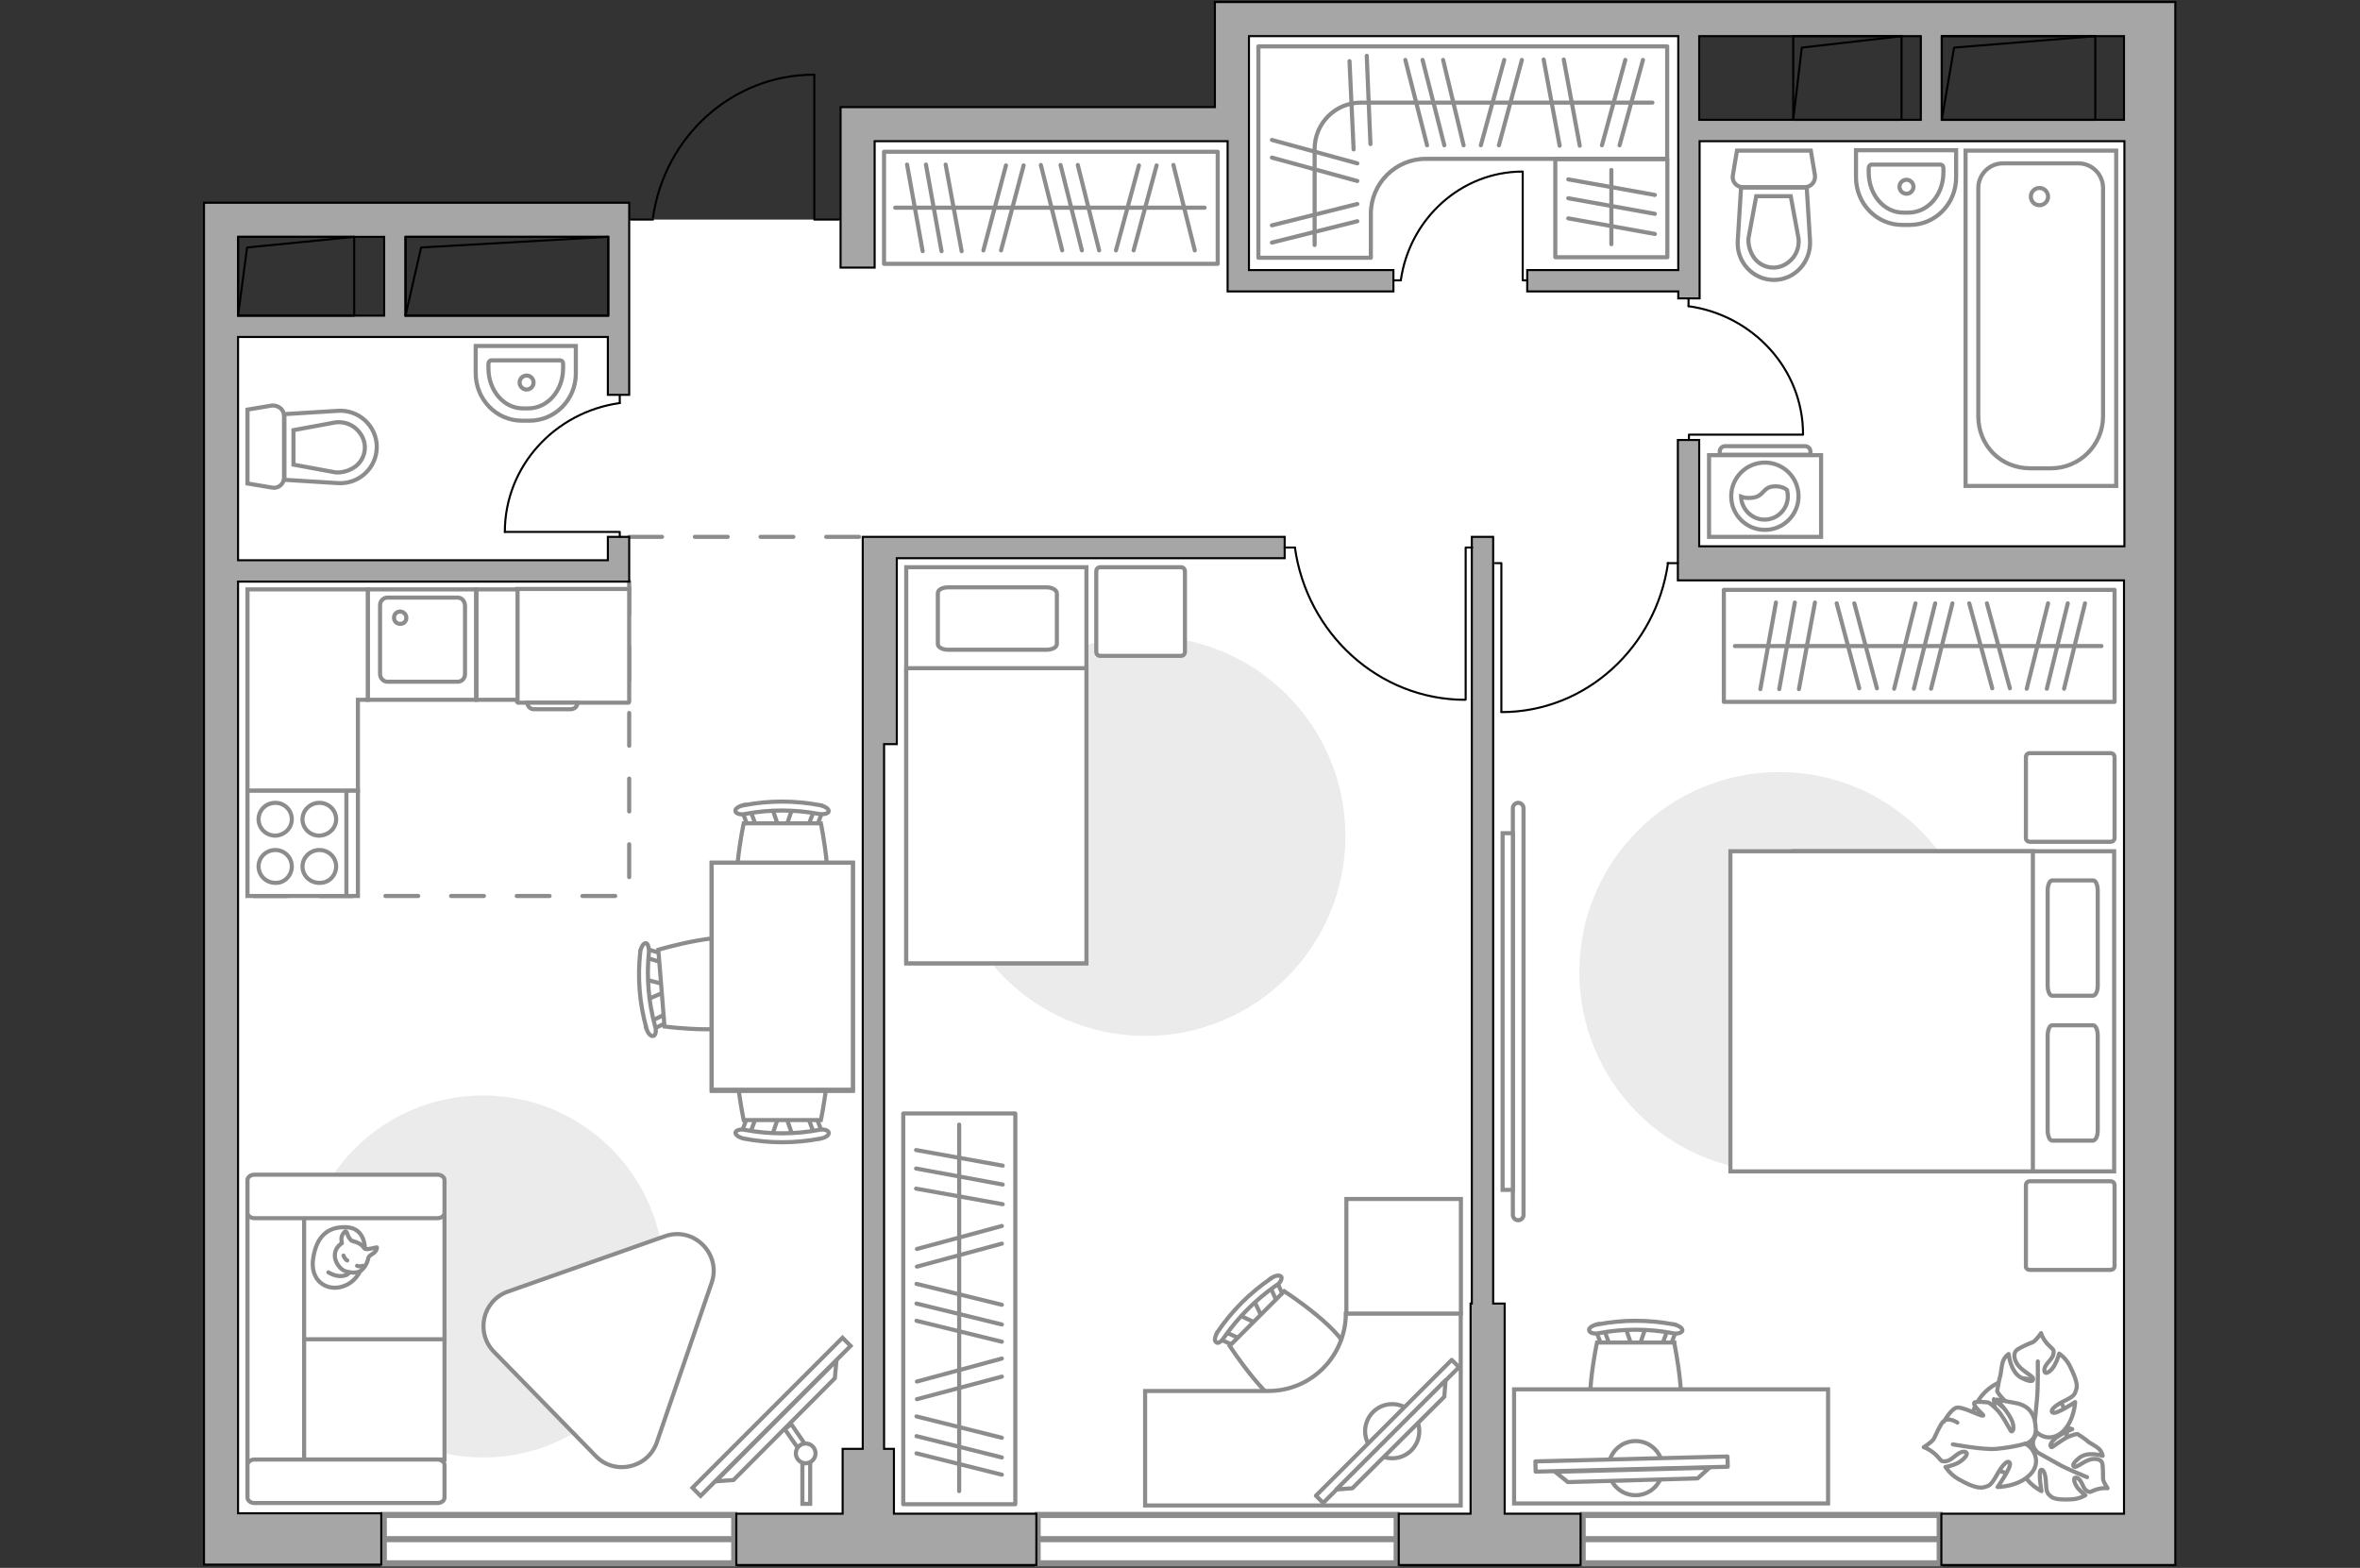 <?xml version="1.0" encoding="utf-8"?>
<!-- Generator: Adobe Illustrator 27.2.0, SVG Export Plug-In . SVG Version: 6.00 Build 0)  -->
<svg version="1.1" xmlns="http://www.w3.org/2000/svg" xmlns:xlink="http://www.w3.org/1999/xlink" x="0px" y="0px"
	 viewBox="0 0 575 382" style="enable-background:new 0 0 575 382;" xml:space="preserve">
<rect x="0" y="0" width="575" height="382" fill="#333333" stroke="none"/>
<style type="text/css">
	.st0{fill:#FFFFFF;}
	.st1{fill:#FFFFFF;stroke:#8C8C8C;stroke-width:1.5;stroke-linecap:round;stroke-miterlimit:10;}
	.st2{fill:none;stroke:#8C8C8C;stroke-linecap:round;stroke-linejoin:round;stroke-miterlimit:10;stroke-dasharray:8;}
	.st3{fill:#A6A6A6;stroke:#000000;stroke-width:0.5;stroke-miterlimit:10;}
	.st4{fill:none;stroke:#000000;stroke-width:0.5;stroke-linecap:round;stroke-linejoin:round;stroke-miterlimit:10;}
	.st5{fill:#FFFFFF;stroke:#8C8C8C;stroke-miterlimit:10;}
	.st6{fill:none;stroke:#8C8C8C;stroke-linecap:round;stroke-linejoin:round;stroke-miterlimit:10;}
	.st7{fill:#FFFFFF;stroke:#8C8C8C;stroke-linecap:round;stroke-linejoin:round;stroke-miterlimit:10;}
	.st8{fill:#EBEBEB;}
	.st9{fill-rule:evenodd;clip-rule:evenodd;fill:#FFFFFF;fill-opacity:0.1;stroke:#8C8C8C;stroke-miterlimit:10;}
</style>
<g id="bg_1_">
</g>
<g id="backgorung">
	<polygon class="st0" points="523.8,31.8 411.4,31.8 411.4,4 301.7,4 301.7,31.8 207.7,31.8 207.7,53.5 150.5,53.5 150.5,79.5 
		53.8,79.5 53.8,373.6 226,373.6 226,372.8 523.8,372.8 	"/>
</g>
<g id="windows_1_">
	<g>
		<rect x="385.6" y="369.1" class="st1" width="87" height="11.8"/>
		<line class="st1" x1="385.6" y1="375" x2="472.6" y2="375"/>
	</g>
	<g>
		<rect x="252.8" y="369.1" class="st1" width="87.5" height="11.8"/>
		<line class="st1" x1="252.8" y1="375" x2="340.3" y2="375"/>
	</g>
	<g>
		<rect x="93.5" y="369.1" class="st1" width="85.4" height="11.8"/>
		<line class="st1" x1="93.5" y1="375" x2="178.9" y2="375"/>
	</g>
</g>
<g id="plan">
	<polyline class="st2" points="153.3,141.7 153.3,218.3 58,218.3 	"/>
	<line class="st2" x1="153.3" y1="130.8" x2="210.2" y2="130.8"/>
	<g>
		<path class="st3" d="M524.8,0.5h-7.3H304.3h-4.8H296v25.6h-82.9h-5.3h-3v39.1h8.3V34.4H296h3.1v36.6h1h4.2h35.2v-5.2h-35.2V34.4
			v-1.9V8.8h104.6v57h-36.8v5.2h36.8v1.7h5.2V34.4h103.5v98.7H414v-25.9h-5.2v25.9v3.4v4.9h108.7v227.4H473v12.5H530v-5.4v-7.1V0.5
			H524.8z M414,8.8H468v20.4H414V8.8z M473.1,29.2V8.8h44.4v20.4H473.1z"/>
		<path class="st3" d="M49.7,55.4v2.2v311.1v4.8v7.7h43.2v-12.5H58V141.7h95.3V140v-3.5v-5.7h-5.2v5.7H58V82.1h90.1v14.1h5.2V57.7
			v-5.3v-3H49.7V55.4z M58,57.7h35.6v19.2H58V57.7z M148.1,76.9H98.8V57.7h49.4V76.9z"/>
		<polygon class="st3" points="366.6,317.6 363.8,317.6 363.8,130.8 358.6,130.8 358.6,317.6 358.3,317.6 358.3,368.8 340.8,368.8 
			340.8,381.3 385.1,381.3 385.1,368.8 366.6,368.8 		"/>
		<polygon class="st3" points="213.1,130.8 210.2,130.8 210.2,171.6 210.2,181.3 210.2,353 205.3,353 205.3,368.8 179.4,368.8 
			179.4,381.3 252.5,381.3 252.5,368.8 217.8,368.8 217.8,353 215.4,353 215.4,181.3 218.5,181.3 218.5,136 313,136 313,130.8 
			218.5,130.8 		"/>
	</g>
	<g>
		<polyline class="st4" points="198.4,18.2 198.4,53.5 204.4,53.5 		"/>
		<line class="st4" x1="153.7" y1="53.5" x2="159.1" y2="53.5"/>
		<path class="st4" d="M159.1,53c2.8-19.7,19.3-34.8,39.2-34.8"/>
	</g>
	<g>
		<rect x="58" y="57.7" class="st4" width="28.3" height="19.2"/>
		<polyline class="st4" points="58,76.9 60.2,60.3 86.3,57.7 		"/>
	</g>
	<g>
		<rect x="98.8" y="57.7" class="st4" width="49.4" height="19.2"/>
		<polyline class="st4" points="98.8,76.9 102.6,60.3 148.1,57.7 		"/>
	</g>
	<g>
		<rect x="436.9" y="8.8" class="st4" width="26.4" height="20.4"/>
		<polyline class="st4" points="436.9,29.2 439,11.6 463.4,8.8 		"/>
	</g>
	<g>
		<rect x="473.1" y="8.8" class="st4" width="37.4" height="20.4"/>
		<polyline class="st4" points="473.1,29.2 476.1,11.6 510.5,8.8 		"/>
	</g>
	<g>
		<g id="Group_27_00000179618653220544681300000003750057102035687851_">
			<path id="Vector_140_00000146501643429613165730000007226617200370660235_" class="st5" d="M89.6,170.5l26.4,0l0-26.9l-26.4,0
				L89.6,170.5z"/>
		</g>
		<path id="Vector_141_00000083804495213942051380000006430426978092295820_" class="st5" d="M111.5,145.6l-17.1,0
			c-1,0-1.8,0.8-1.8,1.9l0,16.7c0,1,0.8,1.9,1.8,1.9l17.1,0c1,0,1.8-0.8,1.8-1.9l0-16.7C113.2,146.4,112.5,145.6,111.5,145.6z"/>
		<path id="Vector_139_00000161615148024984769190000018296713071636951696_" class="st5" d="M97.5,152c-0.9,0-1.5-0.7-1.5-1.5
			c0-0.9,0.7-1.5,1.5-1.5c0.8,0,1.5,0.7,1.5,1.5C99,151.4,98.4,152,97.5,152z"/>
	</g>
	<g>
		<g>
			<path id="Vector_135_00000160903682751005088020000002763075574512536483_" class="st5" d="M478.9,118.4V36.7h36.7v81.7
				L478.9,118.4z"/>
			<path id="Vector_136_00000049902500638387904740000009590429383802808251_" class="st5" d="M499.7,114.1h-5
				c-7.4,0-12.7-5.7-12.7-12.7V45.8c0-3.3,2.7-6,6-6h18.4c3.3,0,6,2.7,6,6v55.6C512.4,108.4,506.7,114.1,499.7,114.1z"/>
		</g>
		<circle class="st5" cx="496.9" cy="47.9" r="2.1"/>
	</g>
	<g>
		<path id="Vector_142_00000013181931777290085710000013002769658204431501_" class="st5" d="M60.3,192.6l0,25.7l26.9,0l0-25.7
			L60.3,192.6z"/>
		<g id="Group_28_00000078759480342640223740000003455115603665533593_">
			<g id="Group_29_00000012434131996418758970000006738084574909819829_">
				<path id="Vector_143_00000078008162227205220890000009459558837542198704_" class="st5" d="M71.1,211.1c0-2.2-1.8-4-4-4
					c-2.3,0-4.1,1.8-4.1,4c0,2.2,1.8,4,4.1,4C69.3,215.2,71.1,213.3,71.1,211.1z"/>
				<path id="Vector_144_00000106838460492922573640000004842333597404102047_" class="st5" d="M81.9,211.1c0-2.2-1.8-4-4.1-4
					c-2.2,0-4.1,1.8-4.1,4c0,2.2,1.8,4,4.1,4C80.1,215.2,81.9,213.3,81.9,211.1z"/>
			</g>
			<g id="Group_30_00000075151619751263301040000013003528897112409515_">
				<path id="Vector_145_00000110453235070206886330000009526762359800554920_" class="st5" d="M71.1,199.6c0-2.2-1.8-4-4-4
					c-2.3,0-4.1,1.8-4.1,4c0,2.2,1.8,4,4.1,4C69.3,203.5,71.1,201.8,71.1,199.6z"/>
				<path id="Vector_146_00000080180546364426426920000017125448547885024408_" class="st5" d="M81.9,199.6c0-2.2-1.8-4-4.1-4
					c-2.2,0-4.1,1.8-4.1,4c0,2.2,1.8,4,4.1,4C80.1,203.5,81.9,201.8,81.9,199.6z"/>
			</g>
		</g>
		<path id="Vector_147_00000052811346542261752780000004879082220191180720_" class="st5" d="M84.4,218.2l0-25.4"/>
	</g>
	<g>
		<path id="Vector_134_00000057838486991620882530000017275423010737724348_" class="st5" d="M465.3,54.8h-1.8
			c-6.3,0-11.3-5.2-11.3-11.6v-6.6l24.4,0v6.6C476.6,49.7,471.5,54.8,465.3,54.8z"/>
		<path id="Vector_133_00000102536015425981266360000003457234042617927866_" class="st5" d="M465,51.8h-1.3c-4.7,0-8.4-4.4-8.4-9.8
			v-1c0-0.5,0.3-0.9,0.7-0.9h16.8c0.4,0,0.7,0.3,0.7,0.9v1C473.5,47.5,469.7,51.8,465,51.8z"/>
		<circle class="st5" cx="464.5" cy="45.5" r="1.7"/>
	</g>
	<g>
		<path id="Vector_134_00000027585017767912541850000013953677042727507627_" class="st5" d="M129,102.5h-1.8
			c-6.3,0-11.3-5.2-11.3-11.6v-6.6l24.4,0V91C140.3,97.4,135.2,102.5,129,102.5z"/>
		<path id="Vector_133_00000152258409064234141410000016363938519188501175_" class="st5" d="M128.7,99.5h-1.3
			c-4.7,0-8.4-4.4-8.4-9.8v-1c0-0.5,0.3-0.9,0.7-0.9l16.8,0c0.4,0,0.7,0.3,0.7,0.9v1C137.2,95.2,133.4,99.5,128.7,99.5z"/>
		<circle class="st5" cx="128.3" cy="93.2" r="1.7"/>
	</g>
	<g>
		<path id="wc_00000008121528078082735670000005645531786335621299_" class="st5" d="M438.3,58.1"/>
		<g id="Group_26_00000155138876158409028000000007468948890966353826_">
			<path id="Vector_130_00000087412019293957557570000015250660805474750860_" class="st5" d="M439.7,45.6h-15.1
				c-1.5,0-2.7-1.4-2.4-2.9l1-6h18l1,6C442.4,44.2,441.3,45.6,439.7,45.6z"/>
			<path id="Vector_131_00000015318486214266412180000001044206536380760468_" class="st5" d="M432.2,68.2c-5.1,0-9.2-4.4-8.8-9.6
				l0.8-12.9l16,0l0.8,12.9C441.3,63.8,437.3,68.2,432.2,68.2z"/>
			<path id="Vector_132_00000128474062865196598080000009031651849337925800_" class="st5" d="M427.9,47.8L426,58.1
				c-0.1,1.8,0.5,3.6,1.6,5c1.2,1.4,2.8,2.1,4.5,2.1c1.7,0,3.3-0.8,4.5-2.1c1.2-1.3,1.8-3.1,1.6-5l-1.9-10.3H427.9z"/>
		</g>
	</g>
	<g>
		<path id="wc_00000181795022752391537260000004759126675480985236_" class="st5" d="M81.7,102.7"/>
		<g id="Group_26_00000106869570558376321930000004659480706115755436_">
			<path id="Vector_130_00000134941829146373931600000004398893450442209202_" class="st5" d="M69.2,101.3v15.1
				c0,1.5-1.4,2.7-2.9,2.4l-6-1l0-18l6-1C67.8,98.7,69.2,99.8,69.2,101.3z"/>
			<path id="Vector_131_00000096751866120191581510000017667324757245307287_" class="st5" d="M91.8,108.9c0,5.1-4.4,9.2-9.6,8.8
				l-12.9-0.8l0-16l12.9-0.8C87.4,99.7,91.8,103.8,91.8,108.9z"/>
			<path id="Vector_132_00000011733657258960338580000008159944228406838183_" class="st5" d="M71.5,113.2l10.3,1.9
				c1.8,0.1,3.6-0.5,5-1.6c1.4-1.2,2.1-2.8,2.1-4.5c0-1.7-0.8-3.3-2.1-4.5c-1.3-1.2-3.1-1.8-5-1.6l-10.3,1.9V113.2z"/>
		</g>
	</g>
</g>
<g id="furniture_1_">
	<g id="Group_34_00000042703798954079206060000014656350798253243057_">
		<path id="Vector_158_00000000193509814572987590000004722423403447713669_" class="st4" d="M365.8,173.4l0-36.2l-1.5,0"/>
		<path id="Vector_159_00000137849417215461653040000017010121613877975980_" class="st4" d="M408.8,137.2l-2.5,0"/>
		<path id="Vector_160_00000178887587236882049520000013116980882349707404_" class="st4" d="M406.4,137.2
			c-2.9,20.4-19.9,36.3-40.6,36.3"/>
	</g>
	<g id="Group_34_00000074430208038121880410000016728528268094813359_">
		<path id="Vector_158_00000125574275441696991610000018100675419802611332_" class="st4" d="M439.3,105.9l-27.8,0v1.2"/>
		<path id="Vector_159_00000067197989941621878290000015302210969908740269_" class="st4" d="M411.4,72.7v1.9"/>
		<path id="Vector_160_00000011737876424673700050000004528306553572617373_" class="st4" d="M411.4,74.6
			c15.7,2.2,27.9,15.3,27.9,31.2"/>
	</g>
	<g id="Group_34_00000176033133511466565720000011885456178339519163_">
		<path id="Vector_158_00000098919647343790006990000005838170958971454884_" class="st4" d="M371,41.9l0,26.4h1.1"/>
		<path id="Vector_159_00000083057098990905386250000011525942466953663123_" class="st4" d="M339.5,68.3h1.8"/>
		<path id="Vector_160_00000112611385430261634250000013138242331115252144_" class="st4" d="M341.3,68.3
			c2.1-14.9,14.6-26.5,29.7-26.5"/>
	</g>
	<g id="Group_34_00000057137300401668615380000013547792988076327853_">
		<path id="Vector_158_00000174597092395467000480000014777488703630641568_" class="st4" d="M357.1,170.4l0-37h1.6"/>
		<path id="Vector_159_00000103968813098002881120000003771592351849699980_" class="st4" d="M313,133.4h2.5"/>
		<path id="Vector_160_00000022529757491309093990000007015356220644386457_" class="st4" d="M315.5,133.4
			c2.9,20.9,20.4,37.1,41.5,37.1"/>
	</g>
	<g id="Group_34_00000026861340802923906150000018217161195662633604_">
		<path id="Vector_158_00000156552607470835398390000004866597551271977126_" class="st4" d="M123,129.6l28,0v1.2"/>
		<path id="Vector_159_00000137117930812031677340000014086322687448873917_" class="st4" d="M151,96.3v1.9"/>
		<path id="Vector_160_00000086691206813804597930000001370347761596853428_" class="st4" d="M151,98.2c-15.8,2.2-28,15.4-28,31.4"
			/>
	</g>
	<g>
		<path id="Vector_8_00000034048325483050054050000017858593143263006368_" class="st5" d="M126.2,171.2h26.9c0.1,0,0.2-0.1,0.2-0.2
			v-27.5l-27.3,0l0,27.5C126.1,171.1,126.1,171.2,126.2,171.2z"/>
		<path id="Vector_9_00000070837099105948290860000015610554573826509727_" class="st5" d="M140.7,171.2h-12.2
			c0,0.9,0.7,1.6,1.6,1.6h8.9C139.9,172.8,140.7,172.2,140.7,171.2z"/>
	</g>
	<rect x="116.1" y="143.6" class="st5" width="10" height="26.9"/>
	<polygon class="st5" points="89.6,143.6 87.2,143.6 76,143.6 60.3,143.6 60.3,192.6 87.2,192.6 87.2,170.5 89.6,170.5 	"/>
	
		<rect x="215.4" y="37" transform="matrix(-1 -1.224647e-16 1.224647e-16 -1 512.088 101.278)" class="st6" width="81.3" height="27.3"/>
	<line class="st6" x1="234.3" y1="61.2" x2="230.4" y2="40.1"/>
	<line class="st6" x1="229.4" y1="61.2" x2="225.6" y2="40.1"/>
	<line class="st6" x1="224.8" y1="61.2" x2="221" y2="40.1"/>
	<line class="st6" x1="243.9" y1="61" x2="249.4" y2="40.3"/>
	<line class="st6" x1="239.6" y1="61" x2="245.1" y2="40.3"/>
	<line class="st6" x1="267.8" y1="61" x2="262.6" y2="40.2"/>
	<line class="st6" x1="258.8" y1="61" x2="253.6" y2="40.2"/>
	<line class="st6" x1="263.6" y1="61" x2="258.4" y2="40.2"/>
	<line class="st6" x1="276.2" y1="61" x2="281.8" y2="40.3"/>
	<line class="st6" x1="271.9" y1="61" x2="277.5" y2="40.3"/>
	<line class="st6" x1="291.1" y1="61" x2="285.9" y2="40.2"/>
	<line class="st6" x1="293.5" y1="50.6" x2="218.1" y2="50.6"/>
	<g>
		<path id="Vector_60_00000160912890014619590580000006554970200509879461_" class="st5" d="M501.1,355c4.1-5.1,3.3-12.5-1.7-16.6
			c-5.1-4.1-12.5-3.3-16.6,1.7c-4.1,5.1-3.3,12.5,1.7,16.6C489.5,360.8,497,360,501.1,355z"/>
		<path class="st7" d="M496.2,353.6c0,0-1.6-1.4-0.5-3.4c1.1-2,2.6-3.7,5.8-2.9c3.2,0.8,3.4,0.9,3.4,0.9s-3.3,1.3-4.5,2.6
			c-1.3,1.3-0.7,1.8-0.5,1.8c0.2,0,2.8-2.1,4.4-2.7c1.6-0.6,1.9-0.5,1.9-0.5s2.2,1.4,2.5,1.8c0.3,0.3,1.8,1,2.7,1.8
			c0.8,0.8,0.9,1.7,0.9,1.7s-3.6-1.2-5.7,0.5c-2.1,1.7-1.5,2.2-1,2.2c0.6,0,2.6-1.7,4.1-1.9c1.5-0.2,2.3,0.3,2.5,1s0.2,3.1,0.2,3.8
			c0,0.7,1.1,2.3,1.1,2.3s-1.1-0.2-2.7,0.3c-1.6,0.5-1.4,0.9-2.4,0.3c-1-0.6-1.1-2.6-2.3-3.1c-1.2-0.5-0.8,1.2,0.1,2.4
			c0.9,1.1,1.9,1.8,1.9,1.8s-1.4,0.9-3.3,1c-1.9,0.1-4,0.1-5-0.6c-0.9-0.8-1.2-0.9-1.3-3.3c-0.1-2.4-0.7-3.7-1.3-3.2
			c-0.6,0.6,0.2,5.1,0.2,5.1s-3.5-1.7-4.6-4.8C491.8,355.4,494.6,353.5,496.2,353.6z"/>
		<path class="st6" d="M508.5,359.9c0,0-5-2-7.2-3.3c-1.4-0.8-4.1-2.3-5.2-2.9c-1.6-0.9-2.9-2.3-3.8-3.9"/>
		<path class="st7" d="M495.4,347.7c0,0-0.7,2.3-3.4,2.1c-2.7-0.2-5.2-1.1-5.7-4.9c-0.6-3.8-0.5-4-0.5-4s2.8,2.9,4.9,3.6
			c2,0.7,2.3-0.1,2.2-0.2c-0.1-0.2-3.5-2-4.9-3.5s-1.4-1.9-1.4-1.9s0.5-3,0.7-3.5c0.2-0.4,0.3-2.4,0.7-3.7c0.5-1.3,1.4-1.8,1.4-1.8
			s0.4,4.4,3.1,5.8c2.8,1.4,3,0.6,2.8,0c-0.3-0.6-3.1-2-3.9-3.5c-0.9-1.5-0.7-2.6-0.1-3.2c0.6-0.6,3.2-1.7,4-2c0.8-0.4,2-2.2,2-2.2
			s0.3,1.3,1.6,2.7c1.3,1.4,1.6,1.1,1.4,2.4c-0.2,1.4-2.2,2.4-2.2,3.9c0,1.5,1.7,0.3,2.5-1.2c0.8-1.5,1.1-2.8,1.1-2.8s1.6,1,2.6,3
			c1,2,2,4.3,1.6,5.6c-0.4,1.3-0.4,1.7-2.9,2.9c-2.5,1.2-3.7,2.5-2.8,2.9c0.9,0.4,5.4-2.6,5.4-2.6s-0.2,4.5-3,7.2
			C499.4,351.7,496,349.5,495.4,347.7z"/>
		<path class="st6" d="M496.5,331.7c0,0,0.1,6.3-0.2,9.2c-0.2,1.9-0.5,5.5-0.7,7c-0.2,2.1-1.1,4.2-2.4,5.9"/>
		<g>
			<path class="st7" d="M476.9,346.6c-1.6-1-2.8-0.9-3.4-0.3c-0.7,0.6-1.9,3.4-2.3,4.2s-2.5,2.1-2.5,2.1s1.4,0.4,2.9,1.8
				c1.5,1.4,1.1,1.8,2.6,1.6c1.5-0.2,2.7-2.3,4.3-2.3c1.6,0.1,0.2,1.8-1.4,2.7c-1.6,0.8-3.1,1-3.1,1s1.1,1.8,3.2,3
				c2.1,1.2,4.5,2.3,6,2c1.5-0.4,1.8-0.4,3.3-3c1.4-2.6,2.8-3.9,3.2-2.9c0.4,1-3,5.8-3,5.8s4.9,0,7.9-3c3-3,0.8-6.7-1.1-7.5
				c0,0,2.6-0.7,2.5-3.6c-0.1-2.9-1-5.7-5.1-6.4c-4.1-0.8-4.4-0.8-4.4-0.8s3,3.2,3.8,5.4c0.7,2.2-0.2,2.5-0.3,2.3
				c-0.2-0.1-2-3.9-3.6-5.4c-1.5-1.5-2-1.6-2-1.6s-3.2-0.4-3.4,0.1c-0.3,0.9,2.4,2.9,2.2,3.1c-0.5,0.3-5.2-2.4-6.6-1.9
				c-1.4,0.5-3,3.4-3,3.4"/>
			<path class="st6" d="M475.8,351.9c0,0,7.4,1.4,10.6,1.1c2-0.2,5-0.6,7.1-1.3"/>
		</g>
	</g>
	
		<rect x="420" y="143.7" transform="matrix(-1 -1.224647e-16 1.224647e-16 -1 935.203 314.709)" class="st6" width="95.2" height="27.3"/>
	<line class="st6" x1="442.2" y1="146.8" x2="438.3" y2="167.9"/>
	<line class="st6" x1="437.3" y1="146.8" x2="433.5" y2="167.9"/>
	<line class="st6" x1="432.7" y1="146.8" x2="428.9" y2="167.9"/>
	<line class="st6" x1="451.8" y1="147" x2="457.3" y2="167.7"/>
	<line class="st6" x1="447.5" y1="147" x2="453" y2="167.7"/>
	<line class="st6" x1="475.7" y1="147" x2="470.5" y2="167.8"/>
	<line class="st6" x1="466.7" y1="147" x2="461.5" y2="167.8"/>
	<line class="st6" x1="471.5" y1="147" x2="466.3" y2="167.8"/>
	<line class="st6" x1="484.1" y1="147" x2="489.7" y2="167.7"/>
	<line class="st6" x1="479.8" y1="147" x2="485.4" y2="167.7"/>
	<line class="st6" x1="508" y1="147" x2="502.9" y2="167.8"/>
	<line class="st6" x1="499" y1="147" x2="493.8" y2="167.8"/>
	<line class="st6" x1="503.8" y1="147" x2="498.7" y2="167.8"/>
	<line class="st6" x1="512" y1="157.4" x2="422.7" y2="157.4"/>
	<path id="Vector_00000142172840204360239650000008384433529832716943_" class="st8" d="M433.5,188.1c-26.9,0-48.7,21.8-48.7,48.7
		s21.8,48.7,48.7,48.7s48.7-21.8,48.7-48.7S460.4,188.1,433.5,188.1z"/>
	<g>
		<path id="Vector_98_00000040570882150748917890000017025548836817437875_" class="st5" d="M437,207.4v78h78.1v-78H437z"/>
		<path id="Vector_99_00000151540899012623510680000001903164694979799986_" class="st5" d="M421.6,285.4v-78h73.7v68.8v9.2h-10
			H421.6z"/>
		<path id="Vector_100_00000117666452178317379080000008172801867223178381_" class="st6" d="M511.1,240.1v-23.1
			c0-1.4-0.5-2.5-1.1-2.5h-10c-0.6,0-1.1,1.1-1.1,2.5v23.1c0,1.4,0.5,2.5,1.1,2.5h10C510.7,242.4,511.1,241.4,511.1,240.1z"/>
		<path id="Vector_101_00000085209588574582436950000003314229395118971559_" class="st6" d="M511.1,275.4v-23.1
			c0-1.4-0.5-2.5-1.1-2.5h-10c-0.6,0-1.1,1.1-1.1,2.5v23.1c0,1.4,0.5,2.5,1.1,2.5h10C510.7,277.7,511.1,276.7,511.1,275.4z"/>
	</g>
	<path id="Vector_5_00000033350764444453274510000006613195517526713783_" class="st7" d="M494.6,309.4h19.6c0.6,0,1-0.4,1-1v-19.6
		c0-0.6-0.4-1-1-1h-19.6c-0.6,0-1,0.4-1,1v19.6C493.5,309,494,309.4,494.6,309.4z"/>
	<path id="Vector_5_00000000929333370865840860000017674530552713363389_" class="st7" d="M494.6,205.1h19.6c0.6,0,1-0.4,1-1v-19.6
		c0-0.6-0.4-1-1-1h-19.6c-0.6,0-1,0.4-1,1V204C493.5,204.7,494,205.1,494.6,205.1z"/>
	<g>
		<path class="st5" d="M368.6,196.9c0-0.7,0.6-1.3,1.3-1.3c0.7,0,1.3,0.6,1.3,1.3l0,99.1c0,0.7-0.6,1.3-1.3,1.3
			c-0.7,0-1.3-0.6-1.3-1.3L368.6,196.9z"/>
		<rect x="366.1" y="203" class="st5" width="2.5" height="86.9"/>
	</g>
	<g id="Group_2_00000151510281325782180420000008601079055726457745_">
		<g id="Group_3_00000093884666056645269300000003875839396490821764_">
			<path id="Vector_10_00000126300793373107588370000010742712369112046734_" class="st5" d="M401,323.3l-1.8,5.3h-1.4l-1.8-5.3H401
				z"/>
		</g>
		<g id="Group_4_00000028315939066340751300000007472331670279809676_">
			<path id="Vector_11_00000175300091783783253070000016194397324372475557_" class="st5" d="M391.1,328.4c-0.5,0-0.9-0.3-0.9-0.6
				l-1.6-4.3c-0.2-0.4,0.2-0.8,0.7-0.9c0.6-0.1,1.2,0.2,1.2,0.5l1.6,4.3c0.2,0.4-0.2,0.8-0.7,0.9
				C391.3,328.4,391.2,328.4,391.1,328.4z"/>
		</g>
		<g id="Group_5_00000032615926845647623010000011378853956501931138_">
			<path id="Vector_12_00000041273060504193450790000004028554615991905710_" class="st5" d="M406,328.4c-0.1,0-0.2,0-0.3,0
				c-0.6-0.1-0.9-0.5-0.7-0.9l1.6-4.3c0.2-0.4,0.7-0.6,1.3-0.5c0.6,0.1,0.9,0.5,0.7,0.9l-1.6,4.3C406.9,328.2,406.5,328.4,406,328.4
				z"/>
		</g>
		<path id="Vector_13_00000096034434315073829980000011354316303936466096_" class="st5" d="M407.9,349.1c-3.3,3.3-15.4,3.3-18.8,0
			c-3.9-3.9,0-22,0-22h18.8C407.9,327.2,411.8,345.2,407.9,349.1z"/>
		<path id="Vector_14_00000062157290373548312400000014050039286041601153_" class="st5" d="M407.5,324.8c-5.9-1.1-12-1.1-17.9,0
			c-1.2,0.3-2.3-0.1-2.4-0.6c-0.2-0.6,0.7-1.3,2-1.5c6.1-1.2,12.5-1.2,18.7,0c1.2,0.3,2.1,0.9,2,1.5
			C409.8,324.7,408.7,325.1,407.5,324.8z"/>
	</g>
	<path id="Vector_36_00000179617933060190073200000001369559987656260797_" class="st5" d="M368.9,338.5h76.5v27.8h-61.8h-14.7
		V338.5z"/>
	<g>
		<circle class="st7" cx="398.5" cy="357.7" r="6.6"/>
		<g>
			
				<rect x="374.3" y="355.6" transform="matrix(-1 2.554044e-02 -2.554044e-02 -1 804.333 703.4)" class="st7" width="46.8" height="2.5"/>
			<polygon class="st7" points="382,361.1 413.6,360.2 416.5,357.6 378.9,358.6 			"/>
		</g>
	</g>
	<path id="Vector_00000055707900737075537250000007481698062460493241_" class="st8" d="M117.7,266.9c24.4,0,44.1,19.7,44.1,44.1
		c0,24.4-19.7,44.1-44.1,44.1S73.6,335.4,73.6,311C73.6,286.6,93.3,266.9,117.7,266.9z"/>
	<g>
		<path id="Vector_55_00000165942929748359889560000016977286479635638937_" class="st5" d="M60.3,355.6v-30.5h48v30.5H60.3z"/>
		<path id="Vector_56_00000066473705198648693430000011063324102740638619_" class="st5" d="M60.3,326.3v-30.5h48v30.5H60.3z"/>
		<path id="Vector_57_00000112598770762325757640000011197709113688710573_" class="st5" d="M74.1,361l-13.8,2.9v-72.3h13.8V361z"/>
		<path id="Vector_58_00000106139277626110887780000013636831926335374242_" class="st5" d="M62,355.6h44.6c0.9,0,1.7,0.6,1.7,1.3v8
			c0,0.7-0.8,1.3-1.7,1.3H62c-0.9,0-1.7-0.6-1.7-1.3v-8C60.3,356.2,61.1,355.6,62,355.6z"/>
		<path id="Vector_59_00000096777271633105642520000011590095496366717875_" class="st5" d="M62,286.2h44.6c0.9,0,1.7,0.6,1.7,1.3v8
			c0,0.7-0.8,1.3-1.7,1.3H62c-0.9,0-1.7-0.6-1.7-1.3v-8C60.3,286.8,61.1,286.2,62,286.2z"/>
		<g>
			<path class="st7" d="M88.9,304.3c0,0,0.2-5.1-4.5-5.3c-4.6-0.2-7.3,2.3-8.1,7.6c-0.8,5.3,3,7.8,6.6,7
				C86.5,312.8,88.9,309.4,88.9,304.3z"/>
			<path class="st7" d="M85.7,302.3c0,0-0.7-0.5-1-1.5s-0.6-0.8-0.6-0.8s-1.1,0.9-0.9,2.2c0.1,0.7,0.1,0.7,0.1,0.7s-1.6,0.9-1.7,2.7
				c-0.2,1.8,1.3,3.7,2.5,4.1c1.1,0.4,2.8,0.6,3.8-0.1c0.9-0.6,1.7-2.1,1.8-3c0.2-0.9,1.5-1.1,1.9-1.9c0.4-0.8,0.2-0.8,0.2-0.8
				s-2.4,0.6-2.8,0.4C88.5,304.2,88.8,303.1,85.7,302.3z"/>
			<path class="st7" d="M84.6,307.1c0,0-0.6-0.3-0.9-1.2"/>
			<path class="st7" d="M87,308.4c0,0,0.7,0.3,1.3,0"/>
			<path class="st6" d="M85.1,310c0,0-0.2,0.8-2,0.9c-1.5,0.1-3.1-0.9-3.1-0.9"/>
		</g>
	</g>
	<g>
		
			<rect x="162.2" y="343.8" transform="matrix(0.707 -0.707 0.707 0.707 -189.026 234.097)" class="st5" width="51.7" height="2.8"/>
		<polygon class="st5" points="203.4,335.8 178.7,360.6 174.4,360.9 203.8,331.5 		"/>
		<g>
			<path class="st5" d="M196.3,356.5c0.4,0,0.8-0.1,1.1-0.3v10.2h-1.9v-10.1C195.7,356.5,196,356.5,196.3,356.5z"/>
			<path class="st5" d="M196.1,351.8c-0.7,0.1-1.3,0.4-1.7,1l-3.2-4.6l1.6-1.2L196.1,351.8z"/>
		</g>
		<circle class="st5" cx="196.3" cy="354.1" r="2.4"/>
	</g>
	<path class="st7" d="M145.2,354.8l-24.9-25.5c-4.5-4.7-2.7-12.4,3.4-14.6l38.3-13.5c7-2.5,13.8,4.3,11.4,11.3l-13.4,39
		C157.8,357.7,149.8,359.5,145.2,354.8z"/>
	<g>
		<g id="Group_2_00000165197424214045475800000009023090652619323815_">
			<g id="Group_3_00000022559195421303865490000007964057082309276850_">
				<path id="Vector_10_00000152258235355627380420000010849769471638778031_" class="st5" d="M193.1,196.8l-1.8,5.3h-1.4l-1.8-5.3
					H193.1z"/>
			</g>
			<g id="Group_4_00000058569039596883796410000002753354125524082603_">
				<path id="Vector_11_00000171680761810119002060000016948506183092633490_" class="st5" d="M183.1,201.9c-0.5,0-0.9-0.3-0.9-0.6
					l-1.6-4.3c-0.2-0.4,0.2-0.8,0.7-0.9c0.6-0.1,1.2,0.2,1.2,0.5l1.6,4.3c0.2,0.4-0.2,0.8-0.7,0.9
					C183.3,201.9,183.2,201.9,183.1,201.9z"/>
			</g>
			<g id="Group_5_00000090976576762731428040000010948282557303028157_">
				<path id="Vector_12_00000108989330458847619400000012910813893764010164_" class="st5" d="M198,201.9c-0.1,0-0.2,0-0.3,0
					c-0.6-0.1-0.9-0.5-0.7-0.9l1.6-4.3c0.2-0.4,0.7-0.6,1.3-0.5c0.6,0.1,0.9,0.5,0.7,0.9l-1.6,4.3
					C198.9,201.6,198.5,201.9,198,201.9z"/>
			</g>
			<path id="Vector_13_00000101087659037132576610000015524796577427905678_" class="st5" d="M200,222.6c-3.3,3.3-15.4,3.3-18.8,0
				c-3.9-3.9,0-22,0-22H200C200,200.6,203.8,218.7,200,222.6z"/>
			<path id="Vector_14_00000089551631519754671830000013225768912367545010_" class="st5" d="M199.5,198.3c-5.9-1.1-12-1.1-17.9,0
				c-1.2,0.3-2.3-0.1-2.4-0.6c-0.2-0.6,0.7-1.3,2-1.5c6.1-1.2,12.5-1.2,18.7,0c1.2,0.3,2.1,0.9,2,1.5
				C201.8,198.2,200.7,198.5,199.5,198.3z"/>
		</g>
		<g id="Group_2_00000119077698309171137380000012462736037400935557_">
			<g id="Group_3_00000041977865096903513230000015383693539369012625_">
				<path id="Vector_10_00000129192761317477483070000006120607570516983718_" class="st5" d="M188.1,276.7l1.8-5.3h1.4l1.8,5.3
					H188.1z"/>
			</g>
			<g id="Group_4_00000097482556671359842570000008801853662254256028_">
				<path id="Vector_11_00000149353813889582037790000013607901345588474526_" class="st5" d="M198,271.6c0.5,0,0.9,0.3,0.9,0.6
					l1.6,4.3c0.2,0.4-0.2,0.8-0.7,0.9c-0.6,0.1-1.2-0.2-1.2-0.5l-1.6-4.3c-0.2-0.4,0.2-0.8,0.7-0.9
					C197.8,271.6,197.9,271.6,198,271.6z"/>
			</g>
			<g id="Group_5_00000132797534582412007730000015012280212514660796_">
				<path id="Vector_12_00000073001676096486974070000005841749308632791686_" class="st5" d="M183.1,271.6c0.1,0,0.2,0,0.3,0
					c0.6,0.1,0.9,0.5,0.7,0.9l-1.6,4.3c-0.2,0.4-0.7,0.6-1.3,0.5c-0.6-0.1-0.9-0.5-0.7-0.9l1.6-4.3
					C182.2,271.9,182.7,271.6,183.1,271.6z"/>
			</g>
			<path id="Vector_13_00000032638140272305111460000005553239053479531423_" class="st5" d="M181.2,250.9c3.3-3.3,15.4-3.3,18.8,0
				c3.9,3.9,0,22,0,22h-18.8C181.2,272.9,177.3,254.8,181.2,250.9z"/>
			<path id="Vector_14_00000006685436423829391780000004403272082489853118_" class="st5" d="M181.6,275.3c5.9,1.1,12,1.1,17.9,0
				c1.2-0.3,2.3,0.1,2.4,0.6c0.2,0.6-0.7,1.3-2,1.5c-6.1,1.2-12.5,1.2-18.7,0c-1.2-0.3-2.1-0.9-2-1.5
				C179.3,275.4,180.4,275,181.6,275.3z"/>
		</g>
		<g id="Group_2_00000183951077222395193700000009179922051783148437_">
			<g id="Group_3_00000083049642139662711850000004051558789882932902_">
				<path id="Vector_10_00000134228314907047801390000007911104152923723652_" class="st5" d="M157.1,238.6l5.4,1.4l0.1,1.4
					l-5.1,2.2L157.1,238.6z"/>
			</g>
			<g id="Group_4_00000036962002108466806730000007881671814811287191_">
				<path id="Vector_11_00000039846286831305057970000015616659671743030153_" class="st5" d="M163,248.1c0,0.5-0.2,0.9-0.5,1
					l-4.1,2c-0.4,0.2-0.8-0.1-1-0.7c-0.2-0.6,0.1-1.2,0.4-1.2l4.1-2c0.4-0.2,0.8,0.1,1,0.7C163,247.9,163,248,163,248.1z"/>
			</g>
			<g id="Group_5_00000038393331274309948280000008684905975452205234_">
				<path id="Vector_12_00000173867615871538813820000009186466449825259921_" class="st5" d="M161.8,233.3c0,0.1,0,0.2,0,0.3
					c-0.1,0.6-0.4,0.9-0.8,0.8l-4.4-1.3c-0.4-0.1-0.7-0.7-0.6-1.3c0.1-0.6,0.4-0.9,0.8-0.8l4.4,1.3
					C161.5,232.4,161.8,232.8,161.8,233.3z"/>
			</g>
			<path id="Vector_13_00000023975783649085666260000004286818714788435594_" class="st5" d="M182.3,229.6c3.6,3,4.6,15.1,1.5,18.7
				c-3.6,4.2-21.9,1.8-21.9,1.8l-1.5-18.7C160.4,231.4,178.1,226.1,182.3,229.6z"/>
			<path id="Vector_14_00000149362978717600343610000007090434220273340091_" class="st5" d="M158.1,232.1c-0.6,6-0.1,12,1.5,17.9
				c0.4,1.2,0.1,2.3-0.4,2.4c-0.6,0.2-1.4-0.6-1.7-1.9c-1.7-6-2.2-12.4-1.5-18.6c0.2-1.2,0.8-2.2,1.4-2.1
				C157.8,229.8,158.2,230.9,158.1,232.1z"/>
		</g>
		<g>
			<path id="Vector_35_00000062163537152636472470000008780050344074747315_" class="st5" d="M207.8,265.8h-34.4v-55.6h27.8h6.6
				V265.8z"/>
			<path class="st5" d="M173.4,265.5h34.4v-55.3h-34.4V265.5z"/>
		</g>
	</g>
	
		<rect x="186.1" y="305.2" transform="matrix(6.123234e-17 -1 1 6.123234e-17 -85.127 552.589)" class="st6" width="95.2" height="27.3"/>
	<line class="st6" x1="244.3" y1="293.4" x2="223.2" y2="289.6"/>
	<line class="st6" x1="244.3" y1="288.6" x2="223.2" y2="284.7"/>
	<line class="st6" x1="244.3" y1="284" x2="223.2" y2="280.2"/>
	<line class="st6" x1="244.1" y1="303" x2="223.4" y2="308.6"/>
	<line class="st6" x1="244.1" y1="298.7" x2="223.4" y2="304.3"/>
	<line class="st6" x1="244.1" y1="326.9" x2="223.3" y2="321.8"/>
	<line class="st6" x1="244.1" y1="317.9" x2="223.3" y2="312.8"/>
	<line class="st6" x1="244.1" y1="322.7" x2="223.3" y2="317.6"/>
	<line class="st6" x1="244.1" y1="335.4" x2="223.4" y2="340.9"/>
	<line class="st6" x1="244.1" y1="331" x2="223.4" y2="336.6"/>
	<line class="st6" x1="244.1" y1="359.3" x2="223.3" y2="354.1"/>
	<line class="st6" x1="244.1" y1="350.3" x2="223.3" y2="345.1"/>
	<line class="st6" x1="244.1" y1="355.1" x2="223.3" y2="349.9"/>
	<line class="st6" x1="233.7" y1="363.3" x2="233.7" y2="274"/>
	<path id="Vector_00000158738251911573097330000000511162706744778386_" class="st8" d="M279.1,155c-26.9,0-48.7,21.8-48.7,48.7
		s21.8,48.7,48.7,48.7s48.7-21.8,48.7-48.7S306,155,279.1,155z"/>
	<g>
		<path id="Vector_2_00000151539718423858368130000006262910710050642346_" class="st5" d="M220.8,234.7h43.9v-96.5h-43.9V234.7z"/>
		<path id="Vector_3_00000106861155218802520100000017309149875004576908_" class="st5" d="M264.7,234.7h-43.9v-71.9h38.7h5.2v9.8
			V234.7z"/>
		<path id="Vector_4_00000067957307490168487000000018150506163889783193_" class="st6" d="M255,143.1h-24c-1.4,0-2.5,0.6-2.5,1.4
			v12.4c0,0.8,1.1,1.4,2.5,1.4h24c1.4,0,2.5-0.6,2.5-1.4v-12.4C257.4,143.7,256.3,143.1,255,143.1z"/>
	</g>
	<path id="Vector_5_00000158007331307399277650000008857979541008719287_" class="st7" d="M288.7,158.8v-19.6c0-0.6-0.4-1-1-1h-19.6
		c-0.6,0-1,0.4-1,1v19.6c0,0.6,0.4,1,1,1h19.6C288.3,159.8,288.7,159.4,288.7,158.8z"/>
	<g>
		<g id="Group_2_00000099647699622312603510000003855268158121671342_">
			<g id="Group_3_00000023270353022698991430000009853078310534609595_">
				<path id="Vector_10_00000088814817459407866980000012599472803181757061_" class="st5" d="M301.7,320.3l5,2.4l1.1-1.1l-2.4-5
					L301.7,320.3z"/>
			</g>
			<g id="Group_4_00000166640322489351203510000016058570505152609727_">
				<path id="Vector_11_00000154416778931481228240000003552468653391834035_" class="st5" d="M312.5,316.9c0.3-0.3,0.4-0.8,0.2-1.1
					l-1.9-4.2c-0.2-0.4-0.6-0.4-1.2-0.1c-0.5,0.3-0.7,1-0.5,1.2l1.9,4.2c0.2,0.4,0.6,0.4,1.2,0.1C312.4,317,312.4,317,312.5,316.9z"
					/>
			</g>
			<g id="Group_5_00000021105864349660553430000010800354603838345099_">
				<path id="Vector_12_00000021813944674959739780000006200150850966686338_" class="st5" d="M301.9,327.5c0.1-0.1,0.1-0.1,0.2-0.2
					c0.3-0.5,0.3-1-0.1-1.2l-4.2-1.9c-0.4-0.2-1,0.1-1.3,0.6c-0.3,0.5-0.3,1,0.1,1.2l4.2,1.9C301.1,327.9,301.6,327.8,301.9,327.5z"
					/>
			</g>
			<path id="Vector_13_00000163068175677512008450000001516448893944716439_" class="st5" d="M315.2,343.5c4.7,0,13.3-8.7,13.3-13.3
				c0-5.5-15.6-15.6-15.6-15.6l-13.3,13.3C299.6,327.9,309.7,343.5,315.2,343.5z"/>
			<path id="Vector_14_00000136374353106697994190000011138805247678656933_" class="st5" d="M298.2,325.9c3.5-5,7.8-9.3,12.7-12.7
				c1.1-0.6,1.5-1.7,1.3-2.1c-0.3-0.5-1.5-0.4-2.4,0.3c-5.2,3.5-9.7,8-13.2,13.2c-0.6,1.1-0.8,2.1-0.3,2.4
				C296.6,327.5,297.6,326.9,298.2,325.9z"/>
		</g>
		<path class="st5" d="M279.1,366.8h62h14.8v0l0-2.3V320h-28l0,0c0,10.4-8.4,18.9-18.9,18.9h-30V366.8z"/>
		
			<rect x="328" y="292" transform="matrix(-1 9.007671e-11 -9.007671e-11 -1 683.939 612.028)" class="st5" width="27.9" height="27.9"/>
		<g>
			<circle class="st7" cx="339.2" cy="348.7" r="6.6"/>
			<g>
				
					<rect x="314.6" y="347.5" transform="matrix(-0.707 0.707 -0.707 -0.707 823.579 356.35)" class="st7" width="46.8" height="2.5"/>
				<polygon class="st7" points="329.5,362.6 351.9,340.3 352.2,336.3 325.6,362.9 				"/>
			</g>
		</g>
	</g>
	
		<rect x="380.6" y="37" transform="matrix(-1.046149e-10 -1 1 -1.046149e-10 341.942 443.272)" class="st6" width="23.9" height="27.3"/>
	<line class="st6" x1="403.2" y1="57" x2="382.1" y2="53.2"/>
	<line class="st6" x1="403.2" y1="52.1" x2="382.1" y2="48.3"/>
	<line class="st6" x1="403.2" y1="47.5" x2="382.1" y2="43.7"/>
	<line class="st6" x1="392.6" y1="59.5" x2="392.6" y2="41.4"/>
	<path class="st6" d="M306.6,36.6L306.6,36.6l0,26.2H334V52.1c0-7.4,6-13.4,13.4-13.4h58.8V11.3h-99.6V36.6z"/>
	<line class="st6" x1="376.1" y1="14.5" x2="380" y2="35.5"/>
	<line class="st6" x1="381" y1="14.5" x2="384.9" y2="35.5"/>
	<line class="st6" x1="366.5" y1="14.6" x2="360.8" y2="35.4"/>
	<line class="st6" x1="370.8" y1="14.6" x2="365.2" y2="35.4"/>
	<line class="st6" x1="328.8" y1="14.9" x2="329.8" y2="36.4"/>
	<line class="st6" x1="333" y1="13.6" x2="333.9" y2="35.1"/>
	<line class="st6" x1="396" y1="14.6" x2="390.3" y2="35.4"/>
	<line class="st6" x1="400.3" y1="14.6" x2="394.6" y2="35.4"/>
	<line class="st6" x1="342.4" y1="14.6" x2="347.7" y2="35.4"/>
	<line class="st6" x1="351.6" y1="14.6" x2="356.6" y2="35.4"/>
	<line class="st6" x1="346.6" y1="14.6" x2="351.9" y2="35.4"/>
	<g>
		<line class="st6" x1="330.7" y1="39.8" x2="309.9" y2="34.1"/>
		<line class="st6" x1="330.7" y1="44.1" x2="309.9" y2="38.4"/>
		<line class="st6" x1="330.7" y1="49.7" x2="309.9" y2="54.9"/>
		<line class="st6" x1="330.7" y1="53.9" x2="309.9" y2="59.1"/>
	</g>
	<path class="st6" d="M320.3,59.7V36.3c0-6.2,5-11.3,11.3-11.3h71"/>
	<g>
		<g>
			<path class="st5" d="M443.7,110.9l-27.3,0l0,19.9l27.3,0L443.7,110.9z"/>
			<path class="st9" d="M439.8,108.7l-19.5,0c-0.7,0-1.3,0.6-1.3,1.3v0.8l22.1,0V110C441.1,109.3,440.5,108.7,439.8,108.7z"/>
		</g>
		<g>
			<circle class="st5" cx="430" cy="120.9" r="8.2"/>
			<path class="st5" d="M432.2,118.5c-2.9,0.2-2.3,2.6-5.6,2.8c-1.1,0.1-1.8-0.1-2.4-0.3c0.1,3.1,2.7,5.6,5.7,5.6
				c3.2,0,5.7-2.6,5.7-5.7c0-0.5-0.1-1-0.2-1.5C434.9,118.9,433.7,118.4,432.2,118.5z"/>
		</g>
	</g>
</g>
<g id="points">
	<path id="h1" class="st3" d="M274.7,100.1"/>
	<path id="g1" class="st3" d="M357.8,50"/>
	<path id="s1" class="st3" d="M450.1,90.2"/>
	<path id="s2" class="st3" d="M116.1,117.7"/>
	<path id="k1" class="st3" d="M121,196.2"/>
	<path id="r1" class="st3" d="M457.3,246.4"/>
	<path id="r2" class="st3" d="M295.9,246.4"/>
	<path id="r3" class="st3" d="M132.1,243.6"/>
</g>
</svg>
